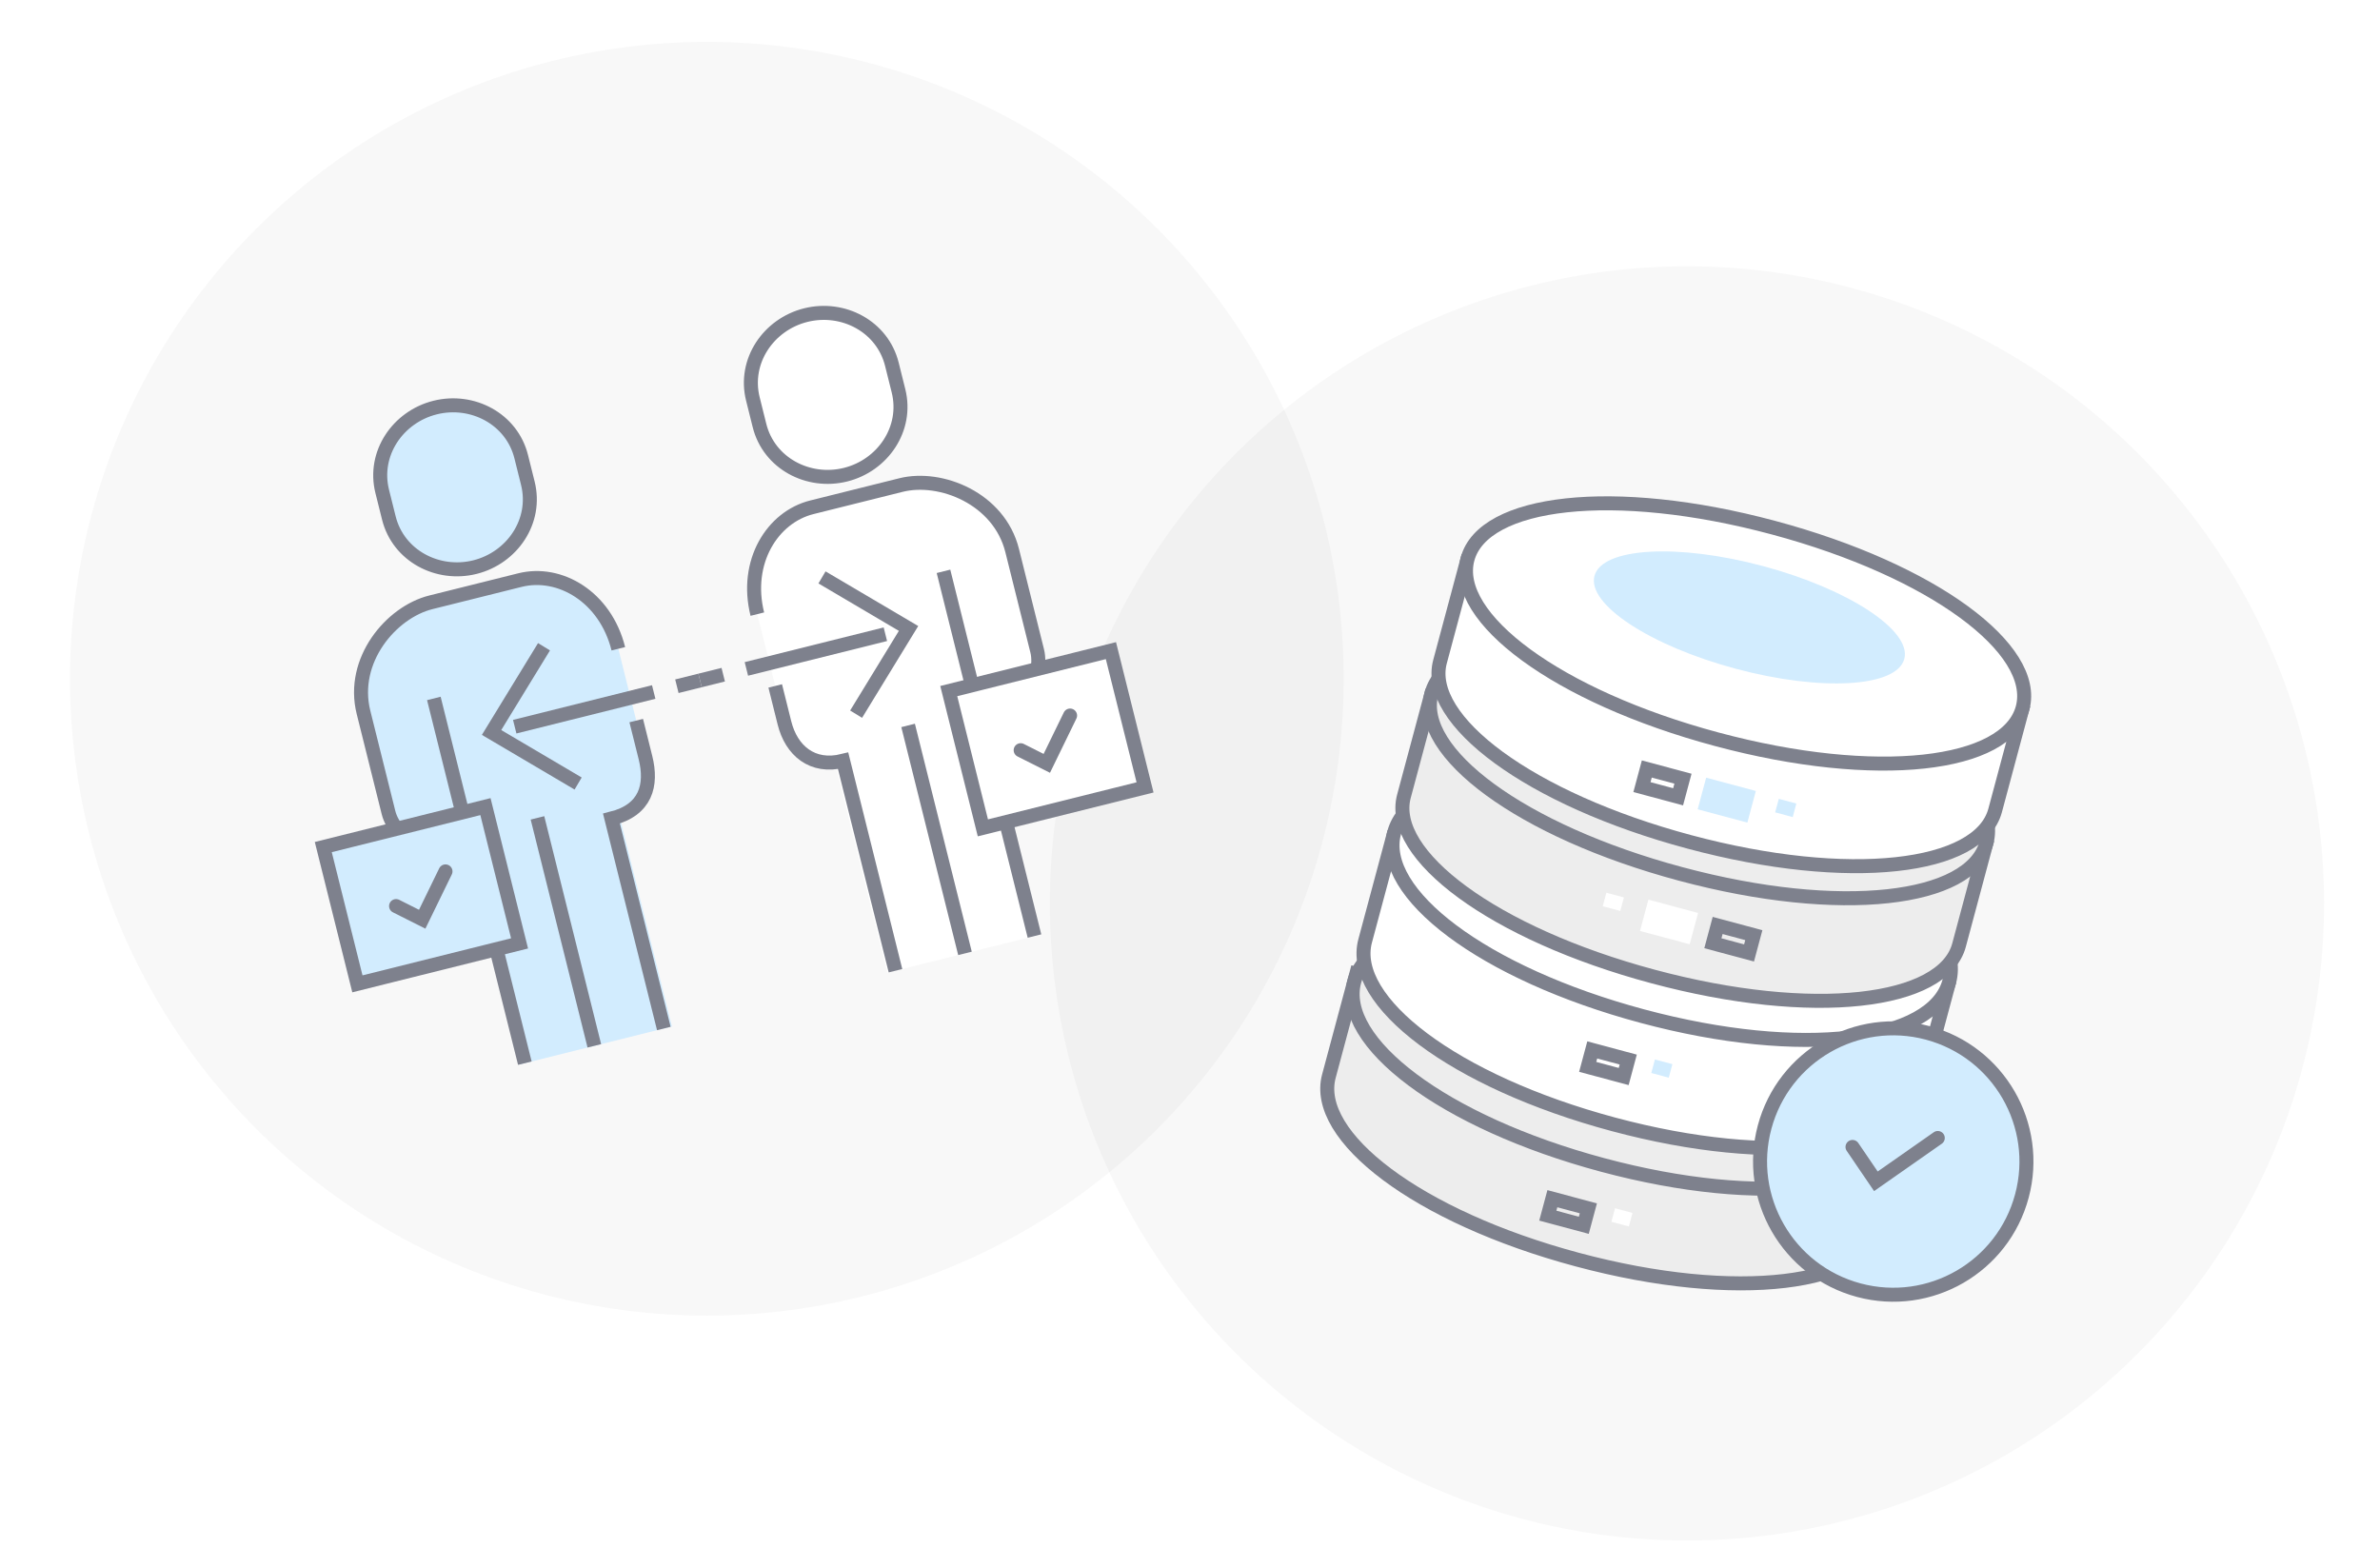 <svg height="112" viewBox="0 0 170 112" width="170" xmlns="http://www.w3.org/2000/svg" xmlns:xlink="http://www.w3.org/1999/xlink"><defs><circle id="a" cx="9.511" cy="9.511" r="9.511"/><filter id="b" height="152.6%" width="152.6%" x="-26.3%" y="-26.3%"><feMorphology in="SourceAlpha" operator="dilate" radius="2" result="shadowSpreadOuter1"/><feOffset dx="0" dy="0" in="shadowSpreadOuter1" result="shadowOffsetOuter1"/><feComposite in="shadowOffsetOuter1" in2="SourceAlpha" operator="out" result="shadowOffsetOuter1"/><feColorMatrix in="shadowOffsetOuter1" type="matrix" values="0 0 0 0 1   0 0 0 0 1   0 0 0 0 1  0 0 0 1 0"/></filter></defs><g fill="none" fill-rule="evenodd"><circle cx="120.5" cy="64.5" fill="#000" fill-opacity=".03" r="45.5" transform="matrix(.966 .259 -.259 .966 20.8 -28.99)"/><g transform="matrix(.966 .259 -.259 .966 106.85 32.372)"><g stroke="#7e818d"><path d="m0 38v8.06c0 4.451 8.695 8.06 20.523 8.06 11.827 0 20.523-3.609 20.523-8.06v-8.06" fill="#ededed"/><path d="m20.523 47.121c11.827 0 20.523-3.609 20.523-8.06s-8.695-8.06-20.523-8.06c-11.827 0-20.523 3.609-20.523 8.06s8.695 8.06 20.523 8.06z" fill="#ededed"/><path d="m0 28v8.06c0 4.451 8.695 8.06 20.523 8.06 11.827 0 20.523-3.609 20.523-8.06v-8.06" fill="#fff"/><path d="m20.523 36.121c11.827 0 20.523-3.609 20.523-8.06s-8.695-8.06-20.523-8.06c-11.827 0-20.523 3.609-20.523 8.06s8.695 8.06 20.523 8.06z" fill="#fff"/><path d="m0 17.543v7.823c0 4.32 8.695 7.823 20.523 7.823 11.827 0 20.523-3.503 20.523-7.823v-7.823" fill="#ededed"/><path d="m20.523 25.603c11.827 0 20.523-3.503 20.523-7.823s-8.695-7.823-20.523-7.823c-11.827 0-20.523 3.503-20.523 7.823s8.695 7.823 20.523 7.823z" fill="#ededed"/><path d="m0 7.586v7.823c0 4.32 8.695 7.823 20.523 7.823 11.827 0 20.523-3.503 20.523-7.823v-7.823" fill="#fff"/><path d="m20.523 15.647c11.827 0 20.523-3.503 20.523-7.823 0-4.32-8.695-7.823-20.523-7.823-11.827 0-20.523 3.503-20.523 7.823 0 4.32 8.695 7.823 20.523 7.823z" fill="#fff"/></g><ellipse cx="20.523" cy="6.638" fill="#d2ecfe" rx="11.455" ry="3.793"/><path d="m16.25 18.991h2.674v1.339h-2.674z" stroke="#7e818d"/><path d="m20.505 18.491h3.674v2.339h-3.674z" fill="#d2ecfe"/><path d="m25.908 18.609h1.297v1h-1.297z" fill="#d2ecfe"/><path d="m17.682 50.379h2.661v1.253h-2.661z" stroke="#7e818d"/><path d="m22.182 49.879h1.292v1h-1.292z" fill="#fff"/><path d="m17.682 39.379h2.661v1.253h-2.661z" stroke="#7e818d"/><path d="m22.182 38.879h1.292v1h-1.292z" fill="#d2ecfe"/><g transform="matrix(-1 0 0 1 27.205 27.974)"><path d="m.5.5h2.674v1.315h-2.674z" stroke="#7e818d"/><g fill="#fff"><path d="m4.755 0h3.674v2.315h-3.674z"/><path d="m10.158.3h1.297v1h-1.297z"/></g></g><g transform="translate(31 32)"><use fill="#000" filter="url(#b)" xlink:href="#a"/><g stroke="#7e818d"><use fill="#d2ecfe" fill-rule="evenodd" xlink:href="#a"/><path d="m11.972 9.657h-5.395l.039-2.967" stroke-linecap="round" transform="matrix(.643 -.766 .766 .643 -2.948 10.024)"/></g></g></g><circle cx="50.5" cy="48.5" fill="#000" fill-opacity=".03" r="45.5" transform="matrix(.97 -.242 .242 .97 -10.233 13.658)"/><path d="m32.879 60.005c-2.094 0-4.691-2.512-4.691-4.537v-7.259c0-3.777 3.653-6.351 6.568-6.351h6.568c2.915 0 5.629 2.574 5.629 6.351v5.444 2.722c0 2.025-.721 3.629-2.815 3.629v15.425h-11.259z" fill="#d2ecfe" transform="matrix(.97 -.242 .242 .97 -13.071 10.831)"/><path d="m32.509 40.696c2.744 0 5.118-2.109 5.118-4.896v-1.958c0-2.787-2.374-4.896-5.118-4.896-2.744 0-5.118 2.109-5.118 4.896v1.958c0 2.787 2.374 4.896 5.118 4.896" fill="#d2ecfe" transform="matrix(.97 -.242 .242 .97 -7.458 8.899)"/><g stroke="#7e818d"><path d="m32.509 40.696c2.744 0 5.118-2.109 5.118-4.896v-1.958c0-2.787-2.374-4.896-5.118-4.896-2.744 0-5.118 2.109-5.118 4.896v1.958c0 2.787 2.374 4.896 5.118 4.896z" transform="matrix(.97 -.242 .242 .97 -7.458 8.899)"/><path d="m34.219 76.155v-26.857" transform="matrix(.97 -.242 .242 .97 -14.133 10.348)"/><path d="m48.146 51.576v2.728c0 2.029-.873 3.637-3.412 3.637v15.457" transform="matrix(.97 -.242 .242 .97 -13.738 13.091)"/><path d="m40.403 57.982v16.786" transform="matrix(.97 -.242 .242 .97 -14.832 11.952)"/><path d="m47.059 50.659h-10.235" transform="matrix(.97 -.242 .242 .97 -11.213 11.676)"/><path d="m50.243 48.802h-1.706" transform="matrix(.97 -.242 .242 .97 -10.542 13.423)"/><path d="m40.16 56.752-5.118-5.036 5.118-5.035" transform="matrix(.97 -.242 .242 .97 -11.394 10.633)"/><path d="m50.193 48.39h1.706" transform="matrix(.97 -.242 .242 .97 -10.393 13.811)"/><path d="m45.125 48.545c0-3.843-2.714-6.463-5.629-6.463h-6.568c-2.915 0-6.568 2.619-6.568 6.463v7.386c0 2.061 2.597 4.616 4.691 4.616" transform="matrix(.97 -.242 .242 .97 -11.352 10.171)"/></g><path d="m24.135 69h11.941v-10.071h-11.941z" fill="#d2ecfe" transform="matrix(.97 -.242 .242 .97 -14.58 9.183)"/><path d="m24.135 69h11.941v-10.071h-11.941z" stroke="#7e818d" transform="matrix(.97 -.242 .242 .97 -14.58 9.183)"/><path d="m70.4 52.989c1.876 0 4.691-2.512 4.691-4.537v-7.259c0-3.777-3.653-6.351-6.568-6.351h-6.568c-2.915 0-5.629 2.574-5.629 6.351v5.444 2.722c0 2.025.938 3.629 2.815 3.629v15.425h11.259z" fill="#fff" transform="matrix(.97 -.242 .242 .97 -10.538 17.43)"/><path d="m58.993 34.093c-2.744 0-5.118-2.109-5.118-4.896v-1.958c0-2.787 2.374-4.896 5.118-4.896 2.744 0 5.118 2.109 5.118 4.896v1.958c0 2.787-2.374 4.896-5.118 4.896" fill="#fff" transform="matrix(.97 -.242 .242 .97 -5.074 15.11)"/><path d="m58.993 34.093c-2.744 0-5.118-2.109-5.118-4.896v-1.958c0-2.787 2.374-4.896 5.118-4.896 2.744 0 5.118 2.109 5.118 4.896v1.958c0 2.787-2.374 4.896-5.118 4.896z" stroke="#7e818d" transform="matrix(.97 -.242 .242 .97 -5.074 15.11)"/><path d="m70.633 67.076v-26.857" stroke="#7e818d" transform="matrix(.97 -.242 .242 .97 -10.855 18.888)"/><path d="m57.975 48.275v2.728c0 2.029 1.137 3.637 3.412 3.637v15.457" stroke="#7e818d" transform="matrix(.97 -.242 .242 .97 -12.545 16.196)"/><path d="m66.886 51.379v16.786" stroke="#7e818d" transform="matrix(.97 -.242 .242 .97 -12.448 18.163)"/><path d="m53.376 46.533h10.235" stroke="#7e818d" transform="matrix(.97 -.242 .242 .97 -9.723 15.558)"/><path d="m59.87 50.561 5.118-5.036-5.118-5.035" stroke="#7e818d" transform="matrix(.97 -.242 .242 .97 -9.159 16.455)"/><path d="m54.499 41.529c0-3.843 2.714-6.463 5.629-6.463h6.568c2.915 0 6.568 2.619 6.568 6.463v7.386c0 2.061-2.597 4.616-4.691 4.616" stroke="#7e818d" transform="matrix(.97 -.242 .242 .97 -8.819 16.77)"/><path d="m68.826 57.858h11.941v-10.071h-11.941z" fill="#fff" transform="matrix(.97 -.242 .242 .97 -10.557 19.664)"/><path d="m68.826 57.858h11.941v-10.071h-11.941z" stroke="#7e818d" transform="matrix(.97 -.242 .242 .97 -10.557 19.664)"/><path d="m76.58 53.437h-3.799l.027-2.089" stroke="#7e818d" stroke-linecap="round" transform="matrix(.438 -.899 .899 .438 -5.147 96.548)"/><path d="m31.947 64.565h-3.799l.027-2.089" stroke="#7e818d" stroke-linecap="round" transform="matrix(.438 -.899 .899 .438 -40.216 62.682)"/></g></svg>